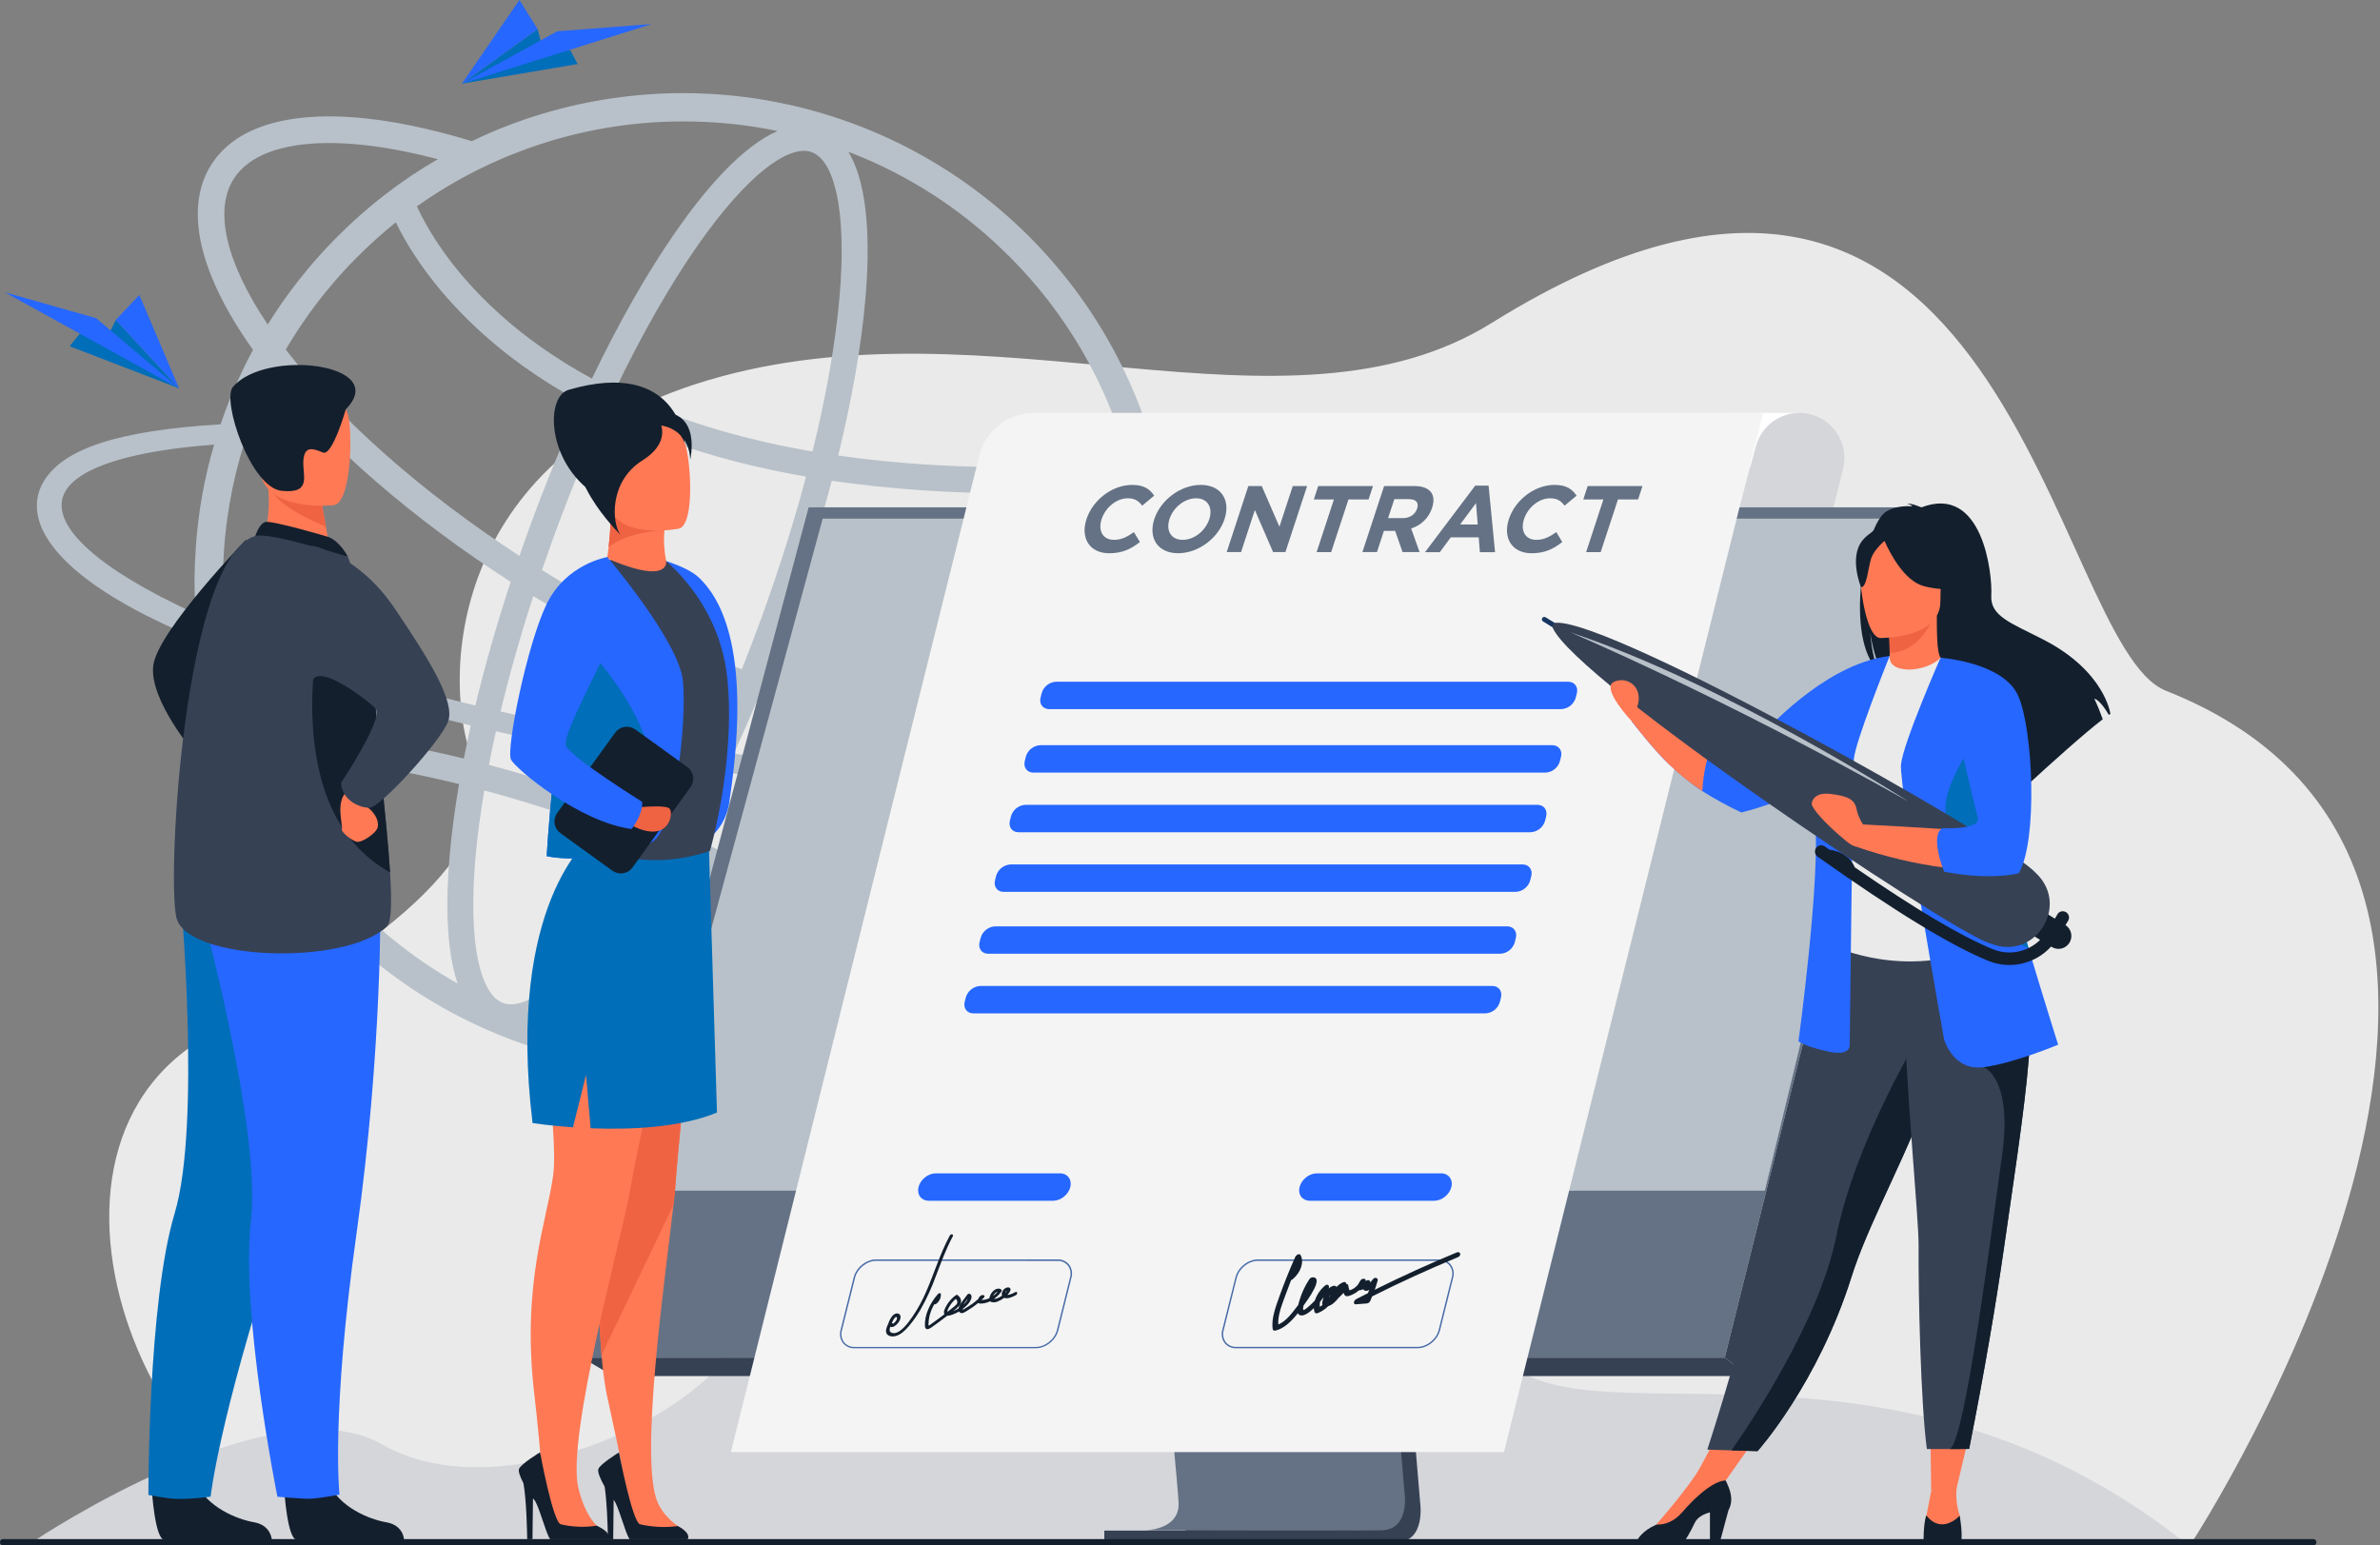 <svg width="308" height="200" viewBox="0 0 308 200" fill="none" xmlns="http://www.w3.org/2000/svg">
<rect x="0" y="0" width="308" height="200" fill="#808080" stroke="none"/>
<g clip-path="url(#clip0_2440_37078)">
<path d="M283.762 199.436C283.762 199.436 340.073 113.02 280.29 89.394C265.238 83.441 259.978 0.1 193.09 41.767C166.491 58.339 128.188 38.285 91.508 49.246C57.822 59.305 57.047 88.345 61.306 98.8C65.96 110.223 47.394 123.874 28.395 133.259C-1.424 147.973 20.503 199.683 48.671 199.929C76.838 200.175 283.762 199.436 283.762 199.436Z" fill="#EAEAEA"/>
<path d="M158.532 88.074L153.632 87.963C155.206 89.997 155.56 91.882 154.58 93.473C153.6 95.1 151.254 96.428 147.754 97.439C152.059 85.856 152.881 73.266 150.119 61.222C147.356 49.177 141.13 38.204 132.207 29.654C123.285 21.105 112.056 15.353 99.904 13.107C87.752 10.862 75.209 12.221 63.821 17.017C62.887 17.424 61.956 17.831 61.056 18.27C58.335 17.44 55.684 16.759 53.124 16.236C40.212 13.616 31.05 15.422 27.33 21.335C23.787 26.953 25.715 35.411 32.742 45.276C31.795 47.027 30.942 48.827 30.155 50.691C29.561 52.088 29.032 53.485 28.55 54.915C15.339 55.715 8.271 58.038 5.696 62.242C2.708 67.142 6.788 73.718 19.847 80.111C21.647 80.994 23.573 81.862 25.597 82.729C26.274 88.658 27.805 94.458 30.143 99.949C34.965 111.358 43.028 121.101 53.334 127.971C63.64 134.842 75.735 138.538 88.12 138.601C100.506 138.665 112.638 135.093 123.014 128.328C133.389 121.564 141.552 111.904 146.491 100.545C152.932 99.211 157.173 97.122 158.86 94.36C160.041 92.452 159.897 90.332 158.532 88.074ZM143.415 98.448C139.127 99.219 133.778 99.668 127.529 99.734C117.833 99.852 106.696 99.085 94.96 97.539C95.948 95.388 96.915 93.182 97.861 90.92C101.317 92.09 104.842 93.046 108.415 93.784C112.28 94.569 115.801 94.956 118.945 94.956C126.319 94.956 131.601 92.826 134.201 88.685C134.63 88.003 134.982 87.276 135.25 86.516H131.491C131.43 86.63 131.363 86.744 131.288 86.854C129.35 89.93 125.021 91.518 118.939 91.518C116.033 91.518 112.721 91.154 109.082 90.416C105.723 89.72 102.408 88.824 99.156 87.731C100.061 85.467 100.942 83.162 101.8 80.815C104.091 74.497 106.052 68.236 107.638 62.224C115.335 63.322 123.101 63.857 130.875 63.825C136.009 63.825 141.328 63.617 146.832 63.202C147.65 67.192 148.058 71.254 148.053 75.327C148.073 83.267 146.496 91.13 143.415 98.448ZM65.116 129.813C63.286 129.15 62.36 126.526 61.903 124.443C61.182 121.148 61.05 116.523 61.526 111.063C61.766 108.303 62.153 105.368 62.671 102.299C70.225 104.316 77.623 106.876 84.808 109.959C83.181 112.764 81.535 115.365 79.89 117.725C76.755 122.218 73.688 125.684 71.023 127.751C69.337 129.056 66.943 130.476 65.116 129.813ZM86.462 107.02C78.941 103.775 71.19 101.091 63.273 98.989C63.545 97.565 63.848 96.116 64.183 94.642C66.367 95.139 68.581 95.619 70.824 96.082C77.386 97.425 83.931 98.564 90.339 99.485C89.069 102.112 87.777 104.623 86.462 107.02ZM72.27 93.705C69.733 93.184 67.237 92.641 64.781 92.077C65.936 87.267 67.356 82.253 69.014 77.143C77.632 82.432 86.395 86.748 94.694 89.807C93.652 92.293 92.584 94.711 91.49 97.061C85.188 96.154 78.738 95.031 72.27 93.705ZM51.222 28.778C51.916 30.189 52.694 31.558 53.553 32.876C57.908 39.609 63.662 44.491 67.722 47.4C70.107 49.102 72.597 50.653 75.177 52.041C72.77 57.285 70.478 62.883 68.371 68.694C67.979 69.779 67.596 70.86 67.222 71.938C54.633 63.743 43.974 54.34 36.983 45.239C38.736 42.251 40.746 39.42 42.99 36.78C43.922 35.688 44.884 34.626 45.897 33.599L46.303 33.192C47.861 31.631 49.502 30.158 51.222 28.778ZM105.053 19.698C106.884 20.361 107.809 22.983 108.265 25.068C108.987 28.361 109.117 32.988 108.643 38.446C108.122 44.422 106.926 51.207 105.146 58.432C102.994 58.062 100.893 57.642 98.841 57.173C91.775 55.546 85.331 53.327 79.579 50.534C83.012 43.374 86.641 36.989 90.272 31.786C93.406 27.293 96.471 23.825 99.136 21.76C100.527 20.682 102.39 19.523 104.038 19.523C104.384 19.52 104.728 19.579 105.053 19.698ZM97.869 60.379C99.962 60.864 102.11 61.297 104.313 61.679C102.767 67.494 100.855 73.549 98.646 79.664C97.791 82.022 96.91 84.338 96.001 86.614C87.672 83.563 78.83 79.181 70.136 73.777C70.587 72.466 71.05 71.149 71.528 69.827C73.588 64.146 75.826 58.678 78.169 53.555C84.072 56.431 90.662 58.715 97.869 60.389V60.379ZM130.597 33.167C138.016 40.555 143.349 49.774 146.055 59.889C132.315 60.893 119.727 60.578 108.472 58.949C110.258 51.653 111.46 44.79 111.989 38.726C112.571 32.03 112.5 24.102 109.784 19.639C110.415 19.881 111.041 20.131 111.664 20.395C118.745 23.386 125.176 27.727 130.597 33.177V33.167ZM88.461 15.715C92.546 15.711 96.621 16.127 100.621 16.956C95.942 18.99 91.158 24.667 87.53 29.868C83.815 35.189 80.107 41.698 76.605 49C74.291 47.748 72.055 46.359 69.907 44.841C62.942 39.898 58.768 34.723 56.494 31.253C55.537 29.804 54.688 28.287 53.953 26.713C56.401 24.972 58.977 23.418 61.658 22.065C62.753 21.514 63.867 20.995 65.002 20.511L65.246 20.406L65.305 20.381C65.546 20.279 65.79 20.178 66.032 20.082L66.235 20.005C73.299 17.159 80.846 15.702 88.461 15.715ZM30.23 23.174C32.169 20.099 36.499 18.51 42.579 18.51C45.488 18.51 48.799 18.872 52.436 19.61C53.816 19.891 55.225 20.221 56.663 20.599C51.922 23.344 47.565 26.703 43.704 30.588C42.89 31.402 42.097 32.227 41.326 33.094C40.362 34.154 39.447 35.262 38.564 36.387C37.158 38.185 35.85 40.056 34.644 41.993C29.272 34.024 27.663 27.256 30.23 23.174ZM33.523 52.133C34.054 50.912 34.599 49.706 35.194 48.535C42.557 57.737 53.408 67.144 66.087 75.303C64.288 80.774 62.755 86.152 61.516 91.306C52.292 89.069 43.745 86.549 36.253 83.846C34.679 83.284 33.151 82.704 31.691 82.127C30.822 81.789 29.972 81.437 29.136 81.083C29.008 79.798 28.91 78.496 28.88 77.196C28.863 76.57 28.847 75.96 28.847 75.333C28.847 74.609 28.863 73.871 28.88 73.147C29.081 67.779 29.999 62.464 31.61 57.34C31.882 56.473 32.173 55.621 32.492 54.771C32.816 53.882 33.155 52.999 33.523 52.133ZM22.782 78.219C11.391 72.662 6.186 67.297 8.517 63.489C10.396 60.405 17.239 58.316 27.712 57.545C26.429 61.899 25.631 66.382 25.334 70.911C25.239 72.26 25.19 73.61 25.174 74.979V75.333C25.174 76.698 25.223 78.063 25.302 79.411C24.431 79.023 23.595 78.622 22.782 78.219ZM31.422 85.048C32.964 85.625 34.538 86.203 36.162 86.766C43.62 89.35 51.98 91.752 60.924 93.886C60.599 95.334 60.299 96.761 60.025 98.167C59.293 97.99 58.561 97.817 57.83 97.651C45.467 94.836 36.188 94.264 31.888 94.166C30.822 90.96 30.038 87.668 29.543 84.326L31.422 85.048ZM33.528 98.525C33.391 98.2 33.259 97.876 33.121 97.551C38.35 97.765 47.042 98.623 57.204 100.946C57.938 101.113 58.675 101.29 59.409 101.469C58.849 104.723 58.437 107.845 58.188 110.774C57.706 116.323 57.672 122.72 59.22 127.289C47.719 120.794 38.685 110.683 33.523 98.525H33.528ZM111.662 130.257C98.563 135.773 83.928 136.445 70.379 132.152C74.788 129.842 79.218 124.533 82.632 119.643C84.391 117.121 86.148 114.328 87.885 111.315C97.968 115.889 107.574 121.446 116.566 127.905C114.974 128.758 113.338 129.54 111.657 130.25L111.662 130.257ZM130.601 117.487C127.335 120.765 123.697 123.649 119.759 126.079C110.315 119.168 100.191 113.239 89.543 108.382C90.996 105.72 92.43 102.907 93.827 99.969C103.505 101.253 112.807 102.022 121.301 102.221C123.518 102.284 125.67 102.284 127.757 102.27C133.172 102.205 137.99 101.884 142.119 101.306C139.216 107.307 135.32 112.776 130.597 117.481L130.601 117.487Z" fill="#B8C1C9"/>
<path d="M74.749 8.287L59.778 10.827L69.57 3.767L70.136 5.931L73.807 6.497L74.749 8.287Z" fill="#016EB9"/>
<path d="M59.778 10.827L72.113 4.05L84.352 3.108L59.778 10.827Z" fill="#2667FF"/>
<path d="M69.57 3.767L59.778 10.827L67.217 0L69.57 3.767Z" fill="#2667FF"/>
<path d="M9.009 44.808L23.178 50.268L14.981 41.405L13.996 43.415L10.286 43.242L9.009 44.808Z" fill="#016EB9"/>
<path d="M23.178 50.267L12.432 41.177L0.62 37.829L23.178 50.267Z" fill="#2667FF"/>
<path d="M14.98 41.405L23.178 50.268L18.034 38.179L14.98 41.405Z" fill="#2667FF"/>
<path d="M282.224 199.221H4.723C4.723 199.221 35.351 178.819 49.439 186.929C63.527 195.039 87.738 185.011 94.921 174.489C102.103 163.967 112.377 189.663 121.74 183.268C131.102 176.873 134.945 149.899 147.391 155.761C159.837 161.624 154.522 194.384 162.899 176.537C171.275 158.69 188.168 148.64 192.093 170.372C196.019 192.104 239.387 165.893 282.224 199.221Z" fill="#D5D6DA"/>
<path d="M232.799 53.438H223.807V60.448H232.799V53.438Z" fill="white"/>
<path d="M238.511 60.682L236.922 67.056H224.718L227.232 57.751C227.566 56.513 228.298 55.42 229.316 54.64C230.334 53.861 231.58 53.438 232.862 53.438C233.747 53.44 234.62 53.643 235.416 54.032C236.211 54.421 236.907 54.986 237.451 55.684C237.995 56.382 238.374 57.195 238.557 58.061C238.741 58.926 238.725 59.823 238.511 60.682Z" fill="#D5D6DA"/>
<path d="M176.771 111.059L183.789 194.498C183.789 194.498 184.523 199.557 180.762 199.565C174.574 199.579 149.972 199.565 149.972 199.565C149.972 199.565 154.628 198.511 154.571 196.144C154.504 193.351 146.37 110.27 146.37 110.27L176.771 111.059Z" fill="#364154"/>
<path d="M178.716 198.057C172.691 198.135 149.194 198.057 147.975 198.057C148.433 198.057 151.968 197.97 152.469 195.309C152.509 195.087 152.529 194.862 152.528 194.636C152.528 194.116 152.239 190.814 151.775 185.784C151.368 181.273 150.801 175.372 150.176 168.84C147.752 143.531 144.324 108.763 144.324 108.763L174.725 109.552L179.711 168.84L180.685 180.42L181.562 190.831L181.743 192.999C181.743 192.999 182.601 198.009 178.716 198.057Z" fill="#657285"/>
<path d="M250.601 65.661L233.509 134.32L231.168 143.724L223.207 175.703H75.303L104.646 65.661H250.601Z" fill="#657285"/>
<path d="M250.601 65.661L252.97 66.452L226.355 178.093L223.206 175.705L250.601 65.661Z" fill="#364154"/>
<path d="M226.355 178.093H79.363L75.303 175.705H223.207L226.355 178.093Z" fill="#364154"/>
<path d="M174.737 198.09H142.91V199.603H174.737V198.09Z" fill="#364154"/>
<path d="M180.884 178.044L180.681 180.412V180.5C180.681 180.5 160.007 182.481 151.777 185.788C151.573 183.526 151.325 180.906 151.053 178.059L180.884 178.044Z" fill="#364154"/>
<path d="M249.486 67.118L228.393 154.102H82.828L106.466 67.118H249.486Z" fill="#B8C1C9"/>
<path d="M81.029 154.102H82.829L82.469 155.428L80.728 155.23L81.029 154.102Z" fill="#657285"/>
<path d="M250.837 65.661V67.118H249.486L249.838 65.661H250.837Z" fill="#657285"/>
<path d="M94.583 187.928H194.626L228.159 53.438H133.797C132.174 53.439 130.597 53.982 129.318 54.981C128.039 55.981 127.13 57.38 126.737 58.955L94.583 187.928Z" fill="#F4F4F4"/>
<path d="M129.887 115.424H196.162C196.59 115.402 197.001 115.246 197.336 114.979C197.671 114.711 197.914 114.344 198.029 113.931L198.168 113.372C198.371 112.558 197.869 111.877 197.047 111.877H130.771C130.343 111.9 129.933 112.056 129.598 112.324C129.263 112.592 129.021 112.959 128.906 113.372L128.766 113.931C128.562 114.753 129.067 115.424 129.887 115.424Z" fill="#2667FF"/>
<path d="M135.783 91.776H202.058C202.486 91.754 202.897 91.598 203.231 91.33C203.566 91.062 203.808 90.696 203.924 90.283L204.064 89.722C204.267 88.908 203.765 88.229 202.943 88.229H136.668C136.239 88.249 135.828 88.405 135.493 88.673C135.158 88.941 134.916 89.308 134.802 89.722L134.662 90.283C134.451 91.103 134.961 91.776 135.783 91.776Z" fill="#2667FF"/>
<path d="M133.734 99.99H200.01C200.438 99.969 200.85 99.814 201.185 99.546C201.52 99.278 201.761 98.91 201.875 98.497L202.015 97.937C202.219 97.124 201.716 96.444 200.895 96.444H134.619C134.19 96.465 133.779 96.62 133.444 96.888C133.109 97.156 132.868 97.523 132.754 97.937L132.614 98.497C132.416 99.318 132.913 99.99 133.734 99.99Z" fill="#2667FF"/>
<path d="M131.807 107.707H198.086C198.515 107.685 198.925 107.529 199.26 107.261C199.595 106.993 199.838 106.627 199.954 106.214L200.092 105.655C200.295 104.841 199.793 104.16 198.971 104.16H132.696C132.267 104.182 131.857 104.338 131.522 104.606C131.187 104.875 130.945 105.241 130.831 105.655L130.69 106.214C130.485 107.036 130.993 107.707 131.807 107.707Z" fill="#2667FF"/>
<path d="M125.967 131.151H192.24C192.668 131.129 193.079 130.973 193.414 130.706C193.749 130.438 193.992 130.071 194.107 129.658L194.246 129.099C194.449 128.285 193.947 127.604 193.125 127.604H126.849C126.421 127.627 126.011 127.783 125.676 128.052C125.342 128.32 125.1 128.686 124.984 129.099L124.844 129.658C124.64 130.48 125.145 131.151 125.967 131.151Z" fill="#2667FF"/>
<path d="M127.891 123.434H194.164C194.592 123.412 195.003 123.256 195.338 122.988C195.673 122.72 195.915 122.354 196.031 121.941L196.17 121.382C196.373 120.568 195.871 119.887 195.049 119.887H128.773C128.345 119.909 127.935 120.066 127.6 120.334C127.265 120.602 127.023 120.969 126.908 121.382L126.768 121.941C126.564 122.763 127.069 123.434 127.891 123.434Z" fill="#2667FF"/>
<path d="M120.201 155.401H136.296C137.272 155.401 138.269 154.604 138.513 153.628C138.755 152.653 138.157 151.856 137.181 151.856H121.085C120.109 151.856 119.112 152.653 118.868 153.628C118.626 154.604 119.224 155.401 120.201 155.401Z" fill="#2667FF"/>
<path d="M169.512 155.401H185.609C186.585 155.401 187.582 154.604 187.824 153.628C188.068 152.653 187.468 151.856 186.494 151.856H170.396C169.42 151.856 168.423 152.653 168.181 153.628C167.937 154.604 168.537 155.401 169.512 155.401Z" fill="#2667FF"/>
<path d="M134.044 174.493H110.573C110.289 174.503 110.007 174.447 109.749 174.33C109.49 174.212 109.263 174.036 109.084 173.816C108.906 173.574 108.786 173.295 108.733 173C108.681 172.705 108.697 172.401 108.781 172.113L110.473 165.326C110.795 164.038 112.101 162.99 113.392 162.99H136.867C137.151 162.98 137.433 163.036 137.692 163.154C137.95 163.271 138.178 163.447 138.356 163.668C138.534 163.909 138.654 164.188 138.706 164.484C138.759 164.779 138.742 165.083 138.657 165.37L136.965 172.158C136.644 173.445 135.336 174.493 134.044 174.493ZM113.392 163.18C112.186 163.18 110.951 164.162 110.657 165.37L108.964 172.158C108.885 172.419 108.868 172.695 108.914 172.964C108.96 173.233 109.068 173.488 109.229 173.708C109.39 173.906 109.595 174.064 109.827 174.17C110.06 174.276 110.314 174.327 110.569 174.318H134.044C135.252 174.318 136.485 173.336 136.78 172.127L138.472 165.34C138.55 165.08 138.566 164.805 138.52 164.538C138.473 164.27 138.366 164.017 138.206 163.798C138.045 163.599 137.84 163.441 137.607 163.335C137.375 163.229 137.121 163.179 136.865 163.188L113.392 163.18Z" fill="#476BA7"/>
<path d="M183.443 174.493H159.968C159.685 174.503 159.403 174.447 159.145 174.329C158.887 174.212 158.66 174.036 158.481 173.816C158.303 173.575 158.182 173.295 158.13 173C158.077 172.705 158.094 172.401 158.178 172.113L159.877 165.325C160.198 164.038 161.504 162.99 162.796 162.99H186.264C186.548 162.98 186.83 163.036 187.088 163.154C187.346 163.272 187.573 163.447 187.751 163.668C187.93 163.909 188.051 164.188 188.103 164.483C188.156 164.779 188.139 165.082 188.054 165.37L186.362 172.158C186.041 173.445 184.731 174.493 183.443 174.493ZM162.789 163.18C161.581 163.18 160.349 164.162 160.054 165.37L158.361 172.158C158.284 172.418 158.268 172.693 158.314 172.96C158.361 173.228 158.469 173.481 158.63 173.7C158.79 173.898 158.995 174.057 159.227 174.162C159.459 174.268 159.713 174.319 159.968 174.31H183.443C184.649 174.31 185.884 173.327 186.179 172.119L187.871 165.332C187.949 165.071 187.965 164.797 187.918 164.529C187.872 164.262 187.764 164.008 187.603 163.79C187.443 163.591 187.238 163.432 187.006 163.326C186.773 163.22 186.52 163.17 186.264 163.18H162.789Z" fill="#476BA7"/>
<path d="M140.608 67.178C141.405 64.748 143.891 62.756 146.517 62.756C148.13 62.756 148.833 63.367 149.364 64.148L147.814 65.443C147.351 64.845 146.905 64.489 145.929 64.489C144.487 64.489 143.055 65.687 142.566 67.178C142.078 68.669 142.699 69.867 144.165 69.867C145.142 69.867 145.87 69.475 146.74 68.865L147.517 70.148C146.329 71.088 145.184 71.602 143.535 71.602C141.025 71.598 139.794 69.658 140.608 67.178Z" fill="#657285"/>
<path d="M149.381 67.178C150.178 64.748 152.749 62.756 155.39 62.756C158.03 62.756 159.277 64.723 158.471 67.178C157.666 69.633 155.103 71.598 152.463 71.598C149.822 71.598 148.576 69.633 149.381 67.178ZM156.5 67.178C156.98 65.712 156.307 64.489 154.792 64.489C153.276 64.489 151.832 65.687 151.344 67.178C150.856 68.669 151.537 69.867 153.052 69.867C154.568 69.867 156.012 68.669 156.504 67.178H156.5Z" fill="#657285"/>
<path d="M161.549 62.903H163.284L165.572 68.169L167.299 62.903H169.156L166.351 71.446H164.75L162.393 66.009L160.609 71.446H158.752L161.549 62.903Z" fill="#657285"/>
<path d="M172.624 64.638H170.022L170.592 62.903H177.679L177.109 64.638H174.506L172.268 71.454H170.387L172.624 64.638Z" fill="#657285"/>
<path d="M179.12 62.903H183.03C184.118 62.903 184.861 63.208 185.237 63.769C185.558 64.245 185.595 64.919 185.322 65.749C185.117 66.374 184.764 66.94 184.293 67.401C183.823 67.861 183.249 68.201 182.619 68.393L183.707 71.444H181.506L180.548 68.708H179.094L178.197 71.444H176.313L179.12 62.903ZM181.545 67.056C182.46 67.056 183.148 66.568 183.392 65.822C183.656 65.008 183.231 64.601 182.314 64.601H180.445L179.631 67.056H181.545Z" fill="#657285"/>
<path d="M190.908 62.852H192.641L193.481 71.464H191.514L191.361 69.546H187.743L186.331 71.464H184.413L190.908 62.852ZM191.235 67.884L191.01 65.112L188.963 67.874L191.235 67.884Z" fill="#657285"/>
<path d="M195.269 67.178C196.066 64.748 198.552 62.756 201.178 62.756C202.791 62.756 203.495 63.367 204.026 64.148L202.476 65.443C202.012 64.845 201.566 64.489 200.59 64.489C199.148 64.489 197.716 65.687 197.228 67.178C196.74 68.669 197.36 69.867 198.826 69.867C199.803 69.867 200.531 69.475 201.404 68.865L202.179 70.148C200.991 71.088 199.846 71.602 198.196 71.602C195.694 71.598 194.455 69.658 195.269 67.178Z" fill="#657285"/>
<path d="M207.497 64.638H204.896L205.465 62.903H212.558L211.988 64.638H209.385L207.147 71.454H205.266L207.497 64.638Z" fill="#657285"/>
<path d="M188.526 162.089C184.961 163.562 181.422 165.172 177.909 166.918C178.049 166.526 178.173 166.133 178.285 165.738C178.372 165.421 177.945 165.212 177.675 165.559C177.557 165.714 177.433 165.86 177.302 166.001C177.39 165.718 177.056 165.559 176.77 165.767L176.715 165.81C176.855 165.429 176.261 165.372 176.041 165.74L175.712 166.292C175.431 166.624 175.062 166.87 174.648 167.002C174.564 166.814 174.511 166.614 174.491 166.41C174.49 166.375 174.482 166.341 174.468 166.31C174.453 166.279 174.433 166.251 174.407 166.228C174.382 166.204 174.352 166.186 174.32 166.175C174.288 166.163 174.253 166.158 174.219 166.159C174.219 165.956 174.038 165.85 173.779 165.966C173.469 166.105 173.192 166.308 172.966 166.562C172.791 166.233 172.228 166.469 171.924 166.784L171.949 166.731C172.093 166.426 171.827 166.078 171.471 166.385C170.865 166.894 170.41 167.56 170.157 168.309C169.947 168.544 169.723 168.765 169.486 168.97C169.37 169.07 168.825 169.581 168.7 169.532C168.576 169.483 168.644 169.176 168.7 168.956L168.757 168.875C169.209 168.246 171.392 165.281 169.854 165.307C169.769 165.316 169.687 165.345 169.614 165.391C169.542 165.437 169.481 165.498 169.437 165.572C168.889 166.401 168.465 167.305 168.178 168.257C168.127 168.429 168.058 168.663 168.001 168.891L167.867 169.07C167.256 169.87 166.412 171.025 165.426 171.419C165.334 170.167 165.967 168.682 166.443 167.368C166.646 166.8 166.864 166.235 167.087 165.667C167.163 165.648 167.233 165.61 167.291 165.557C168.359 164.658 168.794 163.32 168.308 162.429C168.168 162.169 167.742 162.405 167.618 162.679C166.883 164.328 166.217 165.985 165.619 167.648C165.09 169.121 164.49 170.679 164.71 172.038C164.734 172.182 164.901 172.241 165.057 172.201C166.184 171.954 167.167 170.952 167.958 169.951C167.986 170.017 168.028 170.075 168.082 170.122C168.135 170.169 168.199 170.204 168.267 170.223C168.792 170.378 169.51 169.794 170.025 169.306C170.036 169.475 170.067 169.641 170.118 169.802C170.173 169.975 170.352 170.006 170.562 169.931C171.059 169.725 171.51 169.423 171.89 169.042C172.398 168.885 172.846 168.466 173.218 167.976C173.45 167.772 173.669 167.554 173.873 167.323C173.911 167.445 173.973 167.558 174.054 167.656C174.257 167.876 174.731 167.677 175.039 167.536C175.335 167.401 175.609 167.221 175.852 167.004C176.046 166.988 176.236 166.936 176.412 166.851C176.445 166.906 176.49 166.953 176.544 166.989C176.747 167.12 176.963 167.067 177.189 166.928C177.138 167.073 177.085 167.215 177.032 167.357C176.519 167.615 176.008 167.876 175.498 168.141C175.163 168.313 175.091 168.83 175.46 168.802L176.867 168.694C176.971 168.685 177.07 168.646 177.153 168.584C177.236 168.521 177.3 168.437 177.337 168.34C177.42 168.151 177.5 167.964 177.575 167.777C181.236 165.939 184.936 164.249 188.673 162.706C189.167 162.504 189.002 161.894 188.526 162.089ZM172.189 167.484C172.158 167.584 172.119 167.682 172.073 167.777C172.042 167.844 172.006 167.909 171.969 167.98C172.025 167.807 172.099 167.641 172.189 167.484ZM171.158 168.362C171.098 168.535 171.094 168.722 171.145 168.897C171.034 168.982 170.916 169.06 170.793 169.129C170.772 168.91 170.786 168.689 170.834 168.474C170.997 168.283 171.149 168.084 171.292 167.882C171.236 168.039 171.191 168.199 171.158 168.362Z" fill="#131F2D"/>
<path d="M122.915 159.905C121.654 162.25 120.944 164.658 119.919 167.024C119.42 168.219 118.799 169.36 118.066 170.429C117.533 171.19 116.374 172.843 115.391 172.485C115.145 172.396 115.076 172.186 115.157 171.9C115.174 171.837 115.196 171.771 115.218 171.706C115.302 171.739 115.392 171.751 115.481 171.741C115.57 171.731 115.655 171.699 115.729 171.647C116.047 171.455 116.3 171.172 116.455 170.834C116.602 170.514 116.577 170.181 116.321 170.04C116.065 169.9 115.757 170.026 115.519 170.264C115.291 170.531 115.117 170.84 115.007 171.173C114.848 171.546 114.637 171.952 114.661 172.312C114.696 172.856 115.271 173.047 115.853 172.923C116.547 172.77 117.163 172.162 117.629 171.611C118.17 170.968 118.657 170.282 119.085 169.558C119.888 168.146 120.568 166.667 121.119 165.138C121.778 163.424 122.395 161.695 123.302 160.006C123.448 159.746 123.06 159.628 122.915 159.905ZM116.081 170.557C116.126 170.724 115.965 170.94 115.833 171.094C115.789 171.148 115.739 171.198 115.684 171.241C115.651 171.266 115.615 171.287 115.576 171.304H115.544C115.531 171.28 115.512 171.261 115.488 171.248C115.465 171.235 115.438 171.229 115.412 171.23C115.467 171.104 115.524 170.982 115.58 170.866C115.662 170.699 115.991 170.209 116.081 170.557Z" fill="#131F2D"/>
<path d="M131.369 167.234C131.121 167.386 130.851 167.498 130.568 167.567C130.501 167.576 130.432 167.576 130.365 167.567C130.56 167.405 130.702 167.188 130.771 166.945C130.818 166.605 130.444 166.538 130.127 166.703C129.994 166.778 129.88 166.883 129.796 167.011C129.711 167.138 129.658 167.283 129.641 167.435C129.634 167.518 129.647 167.601 129.679 167.677C129.407 167.88 128.935 168.145 128.646 168.084C129.016 167.829 129.339 167.511 129.598 167.144C129.618 167.114 129.629 167.08 129.631 167.044C129.633 167.008 129.626 166.973 129.61 166.941C129.449 166.737 129.126 166.715 128.809 166.878C128.491 167.067 128.249 167.359 128.121 167.706C128.078 167.802 128.049 167.904 128.034 168.009C127.716 168.16 127.368 168.238 127.017 168.238C127.124 168.141 127.22 168.035 127.332 167.937C127.486 167.783 127.395 167.626 127.251 167.608C126.929 167.563 126.689 167.84 126.598 168.118C126.101 168.561 125.56 168.952 124.985 169.286C124.842 169.369 124.649 169.534 124.553 169.43C124.788 169.256 125.007 169.062 125.208 168.851C125.595 168.444 125.979 167.712 125.52 167.459C125.464 167.433 125.402 167.427 125.343 167.442C125.284 167.456 125.231 167.49 125.194 167.539L124.584 168.352C124.4 168.573 124.244 168.815 124.118 169.072C124.085 169.153 124.063 169.238 124.053 169.325C123.849 169.452 123.634 169.563 123.412 169.656L123.357 169.679L123.713 169.392C124.047 169.121 124.35 168.804 124.368 168.426C124.387 168.047 124.165 167.815 123.945 167.612C123.888 167.555 123.752 167.581 123.669 167.645C123.032 168.116 122.536 168.753 122.235 169.485C122.187 169.579 122.16 169.683 122.157 169.788C122.153 169.894 122.173 169.998 122.214 170.096C121.641 170.534 121.06 170.961 120.471 171.377C120.41 171.422 120.268 171.56 120.196 171.54C120.125 171.519 120.164 171.387 120.164 171.336C120.163 171.172 120.173 171.007 120.192 170.844C120.238 170.467 120.328 170.097 120.461 169.742C120.581 169.411 120.73 169.091 120.908 168.788C120.949 168.805 120.994 168.809 121.037 168.801C121.08 168.793 121.12 168.773 121.152 168.743C121.351 168.597 121.51 168.405 121.617 168.182C121.723 167.96 121.773 167.716 121.763 167.47C121.746 167.315 121.498 167.339 121.382 167.47C120.288 168.712 119.637 170.252 119.696 171.591C119.708 171.886 119.843 172.134 120.237 171.969C120.42 171.878 120.592 171.768 120.752 171.641L121.392 171.178C121.799 170.885 122.197 170.588 122.586 170.287C122.829 170.276 123.068 170.221 123.292 170.126C123.575 170.022 123.847 169.892 124.106 169.738C124.147 169.812 124.21 169.871 124.287 169.908C124.363 169.944 124.45 169.956 124.533 169.941C124.736 169.919 125.046 169.701 125.247 169.579C125.485 169.437 125.721 169.284 125.949 169.121C126.177 168.959 126.386 168.794 126.594 168.619C126.642 168.686 126.726 168.706 126.87 168.708C127.076 168.713 127.281 168.691 127.48 168.643C127.705 168.591 127.923 168.515 128.131 168.415C128.162 168.446 128.198 168.471 128.237 168.489C128.527 168.586 128.843 168.566 129.118 168.434C129.415 168.32 129.694 168.163 129.946 167.968C130.021 167.995 130.1 168.01 130.18 168.013C130.586 168.057 131.044 167.838 131.463 167.618C131.754 167.461 131.658 167.081 131.369 167.234ZM122.782 169.233C123.009 168.799 123.32 168.413 123.695 168.098C123.858 168.279 124.004 168.525 123.782 168.812C123.642 168.97 123.484 169.11 123.311 169.231L122.765 169.66L122.621 169.77C122.56 169.64 122.713 169.357 122.782 169.233ZM125.247 168.076C125.144 168.334 124.982 168.565 124.775 168.751L124.688 168.826C124.85 168.568 125.052 168.316 125.247 168.066V168.076ZM129.083 167.199C128.921 167.398 128.733 167.574 128.524 167.724C128.638 167.47 128.904 167.183 129.083 167.199ZM130.137 167.187C130.163 167.142 130.287 167.002 130.267 167.097C130.223 167.182 130.163 167.256 130.09 167.317C130.095 167.27 130.111 167.225 130.137 167.185V167.187Z" fill="#131F2D"/>
<path d="M88.605 57.277C88.605 57.277 87.834 46.293 73.576 50.455C70.341 51.398 70.76 61.166 78.598 64.886L88.605 57.277Z" fill="#131F2D"/>
<path d="M82.903 71.773C82.903 71.773 88.485 72.79 90.556 74.853C92.626 76.915 97.508 83.03 94.436 103.389C94.436 103.389 94.19 109.525 87.289 110.115C80.387 110.705 82.903 71.773 82.903 71.773Z" fill="#2667FF"/>
<path d="M70.078 122.405C71.038 129.085 77.475 146.452 77.294 152.452C77.146 157.181 77.225 168.114 77.85 175.368C77.97 177.011 78.18 178.647 78.48 180.268C79.035 182.945 79.745 186.028 80.128 187.971C80.978 192.334 80.535 194.886 81.228 197.22C81.993 199.78 90.774 199.313 88.128 197.759C87.184 197.205 85.809 196.026 85.132 194.504C82.664 188.978 86.122 165.151 87.151 155.965C87.286 154.818 87.379 153.904 87.418 153.28C87.762 147.605 91.657 109.806 91.657 109.806C82.19 104.55 69.126 115.723 70.078 122.405Z" fill="#FF7955"/>
<path d="M70.077 122.405C71.037 129.085 77.475 146.452 77.294 152.452C77.145 157.181 77.225 168.114 77.849 175.368L87.151 155.965C87.285 154.818 87.379 153.904 87.418 153.28C87.761 147.605 91.754 109.792 91.754 109.792C82.288 104.532 69.125 115.723 70.077 122.405Z" fill="#EF6343"/>
<path d="M90.598 111.033C90.598 111.033 82.474 148.378 81.551 153.977C80.627 159.577 73.225 185.989 74.853 192.606C75.803 196.507 77.462 197.663 77.462 197.663C77.853 198.377 71.427 199.798 70.907 197.052C70.248 193.576 70.109 188.697 69.145 180.422C67.483 166.184 70.772 158.072 71.586 152.12C72.4 146.169 68.903 127.244 70.835 120.778C74.2 109.468 81.732 104.829 90.598 111.033Z" fill="#FF7955"/>
<path d="M68.918 145.349C68.918 145.349 71.033 145.676 74.147 145.896L75.842 139.104L76.434 146.02C81.438 146.224 87.969 145.973 92.785 143.986L91.748 109.794C91.748 109.794 84.773 111.624 76.383 108.411C76.383 108.415 65.472 116.927 68.918 145.349Z" fill="#016EB9"/>
<path d="M78.718 199.205H71.192C70.582 198.328 69.748 194.789 69.111 194.079C69.069 194.032 69.022 193.975 68.973 193.912L68.91 199.201H68.225C68.214 198.373 68.143 194.24 67.745 191.972C67.338 191.187 67.041 190.426 67.169 190.107C67.433 189.437 69.89 187.957 69.89 187.957C69.89 187.957 71.556 197.016 72.573 197.272C74.095 197.636 75.672 197.696 77.217 197.451C77.217 197.451 78.303 197.925 78.641 198.469C78.723 198.571 78.773 198.695 78.787 198.825C78.801 198.956 78.777 199.088 78.718 199.205Z" fill="#131F2D"/>
<path d="M89 199.205H81.474C80.88 198.338 80.05 194.872 79.416 194.109L79.355 199.205H78.669C78.669 199.058 78.669 198.798 78.655 198.481C78.625 197.077 78.533 194.284 78.248 192.401C77.725 191.479 77.292 190.491 77.435 190.112C77.701 189.443 80.103 187.973 80.103 187.973C80.103 187.973 81.822 197.022 82.839 197.278C84.44 197.642 86.093 197.719 87.721 197.506C87.721 197.506 89.452 198.35 89 199.205Z" fill="#131F2D"/>
<path d="M91.874 110.136C91.874 110.136 95.194 98.829 94.14 87.938C93.087 77.048 84.798 71.485 84.798 71.485C84.798 71.485 76.255 72.203 75.146 74.595C74.038 76.987 77.74 104.201 75.793 108.95C75.793 108.95 82.2 113.372 91.874 110.136Z" fill="#364154"/>
<path d="M86.219 72.628C85.945 71.319 85.866 69.977 85.985 68.645C86.022 68.208 86.067 67.949 86.067 67.949L85.985 67.923L79.125 65.824C79.025 68.004 78.899 69.623 78.764 70.821C78.699 71.391 78.636 71.865 78.571 72.26C79.656 72.745 80.771 73.162 81.909 73.506C84.372 74.22 85.438 73.938 85.896 73.506C86.013 73.394 86.102 73.256 86.158 73.104C86.214 72.952 86.235 72.789 86.219 72.628Z" fill="#FF7955"/>
<path d="M85.983 67.915V68.639C85.983 68.639 81.402 68.69 78.752 70.823C78.888 69.623 79.014 68.006 79.114 65.824L85.983 67.915Z" fill="#EF6343"/>
<path d="M87.871 68.413C87.871 68.413 79.549 70.083 78.589 64.886C77.629 59.689 75.906 56.402 81.179 55.123C86.451 53.843 87.854 55.629 88.597 57.285C89.339 58.941 90.019 67.844 87.871 68.413Z" fill="#FF7955"/>
<path d="M85.391 53.331C84.862 53.334 84.333 53.374 83.808 53.449C81.978 52.867 78.49 52.405 75.707 55.9C71.749 60.869 80.292 69.206 80.292 69.206C79.153 67.691 78.823 62.301 83.115 59.604C85.775 57.934 85.883 56.166 85.58 55.064L85.698 55.098C85.698 55.098 89.128 55.519 89.323 59.477C89.323 59.477 90.824 53.205 85.391 53.331Z" fill="#131F2D"/>
<path d="M70.752 110.807C73.61 111.393 78.168 111.096 81.547 110.128C82.55 109.863 83.513 109.467 84.413 108.95C87.433 107.091 88.9 93.341 88.377 88.133C87.854 82.926 78.587 72.101 78.587 72.101C76.441 73.694 76.014 77.558 74.722 82.422C71.627 94.12 70.752 110.807 70.752 110.807Z" fill="#2667FF"/>
<path d="M70.752 110.807C73.61 111.393 78.168 111.096 81.547 110.128C82.915 108.162 83.856 105.932 84.309 103.58C85.847 95.993 79.783 87.759 74.725 82.426C71.627 94.12 70.752 110.807 70.752 110.807Z" fill="#016EB9"/>
<path d="M72.52 107.821L79.251 112.686C79.653 112.975 80.153 113.093 80.641 113.014C81.129 112.935 81.567 112.666 81.857 112.265L89.364 101.867C89.652 101.465 89.769 100.965 89.69 100.477C89.611 99.989 89.341 99.552 88.941 99.261L82.213 94.404C81.81 94.116 81.311 93.999 80.822 94.078C80.334 94.157 79.896 94.425 79.605 94.825L72.099 105.225C71.815 105.627 71.699 106.124 71.778 106.609C71.857 107.095 72.124 107.53 72.52 107.821Z" fill="#131F2D"/>
<path d="M82.977 104.461C82.977 104.461 86.268 104.129 86.675 104.683C87.082 105.236 86.711 107.382 84.862 107.603C83.013 107.825 80.908 106.31 80.908 106.31L82.977 104.461Z" fill="#EF6343"/>
<path d="M78.585 72.101C78.585 72.101 73.256 72.949 70.72 78.218C68.183 83.486 65.451 97.047 66.135 98.316C66.818 99.585 75.013 106.413 81.744 107.29C81.744 107.29 83.209 105.437 83.111 103.779C83.111 103.779 74.037 98.121 73.256 96.558C72.475 94.996 80.184 82.023 80.086 79.78C79.989 77.536 78.585 72.101 78.585 72.101Z" fill="#2667FF"/>
<path d="M31.875 69.809C31.875 69.809 20.383 81.671 19.832 86.146C19.28 90.621 25.299 97.618 25.299 97.618L31.875 69.809Z" fill="#131F2D"/>
<path d="M36.79 192.885C36.79 192.885 37.181 199.19 38.401 199.282C38.564 199.294 44.591 199.294 44.591 199.294L52.283 199.249C52.283 199.249 52.233 197.394 49.985 197.012C47.737 196.629 43.972 195.039 42.609 192.067C41.175 188.933 36.79 192.885 36.79 192.885Z" fill="#131F2D"/>
<path d="M19.655 192.885C19.655 192.885 20.046 199.19 21.266 199.282C21.429 199.294 27.456 199.294 27.456 199.294L35.171 199.266C35.171 199.266 35.098 197.394 32.848 197.004C30.599 196.613 26.835 195.031 25.475 192.059C24.041 188.933 19.655 192.885 19.655 192.885Z" fill="#131F2D"/>
<path d="M45.31 125.248C45.31 125.248 43.298 138.112 35.799 160.962C28.299 183.813 27.256 193.698 27.256 193.698C25.872 193.885 24.478 193.983 23.082 193.993C21.725 193.993 19.205 193.473 19.205 193.473C19.205 193.473 19.142 168.507 22.602 157.028C26.062 145.55 23.349 115.615 23.349 115.615L45.31 125.248Z" fill="#016EB9"/>
<path d="M49.224 116.309C49.224 116.309 49.509 135.702 46.155 159.512C42.8 183.323 43.935 193.438 43.935 193.438C43.935 193.438 41.173 193.935 40.203 193.967C39.166 194.002 35.901 193.707 35.901 193.707C35.901 193.707 31.099 169.886 32.476 157.968C33.853 146.051 25.898 117.074 25.898 117.074L49.224 116.309Z" fill="#2667FF"/>
<path d="M33.672 70.929L37.463 73.736L42.941 72.583C42.864 72.083 42.504 70.012 42.174 68.139C42.154 68.027 42.133 67.917 42.115 67.809C41.833 66.212 41.588 64.841 41.588 64.841L36.473 62.293L34.565 61.341C34.565 61.375 34.713 63.112 34.734 63.365C35.092 67.87 33.672 70.929 33.672 70.929Z" fill="#FF7955"/>
<path d="M42.556 69.512C42.436 69.461 35.106 67.299 34.308 67.561C33.511 67.823 33.041 69.365 33.041 69.365L45.032 72.077C45.032 72.077 44.088 70.157 42.556 69.512Z" fill="#131F2D"/>
<path d="M22.814 118.703C24.056 124.372 44.739 125.045 50.07 119.899C50.68 119.313 50.706 116.584 50.477 112.904C50.029 105.716 48.591 94.9 48.536 89.376C48.48 86.73 48.185 84.095 47.653 81.502C47.021 78.298 46.144 75.147 45.029 72.076C45.029 72.076 34.93 68.81 33.041 69.361C23.934 72.04 21.571 113.034 22.814 118.703Z" fill="#364154"/>
<path d="M50.479 112.904C50.032 105.716 48.593 94.9 48.538 89.376C48.483 86.73 48.187 84.095 47.656 81.502L41.58 80.428C41.58 80.428 35.639 104.696 50.479 112.904Z" fill="#131F2D"/>
<path d="M47.19 102.884C47.076 103.172 47.059 103.489 47.141 103.788C47.223 104.086 47.4 104.349 47.646 104.538C48.514 105.203 49.08 106.281 48.88 107.068C48.681 107.856 46.773 109.139 46.112 108.932C45.451 108.724 44.105 107.689 44.249 107.272C44.393 106.855 43.344 103.629 44.955 102.39C46.566 101.151 47.19 102.884 47.19 102.884Z" fill="#FF7955"/>
<path d="M40.392 70.62C40.392 70.62 46.319 71.731 51.04 78.689C55.761 85.648 58.869 90.822 58.001 93.334C57.132 95.846 49.201 104.542 47.83 104.542C46.459 104.542 44.261 103.543 44.139 101.306C44.139 101.306 49.722 92.94 48.613 91.687C48.144 91.15 41.366 85.648 40.398 88.133C38.803 92.246 40.392 70.62 40.392 70.62Z" fill="#364154"/>
<path d="M35.118 63.446C36.241 65.596 40.427 67.453 42.174 68.139C42.154 68.027 42.134 67.917 42.115 67.809C41.833 66.212 41.589 64.841 41.589 64.841L36.473 62.293C35.342 62.275 34.654 62.561 35.118 63.446Z" fill="#EF6343"/>
<path d="M43.219 65.372C43.219 65.372 34.184 66.412 33.625 60.775C33.066 55.139 31.52 51.476 37.266 50.575C43.012 49.674 44.346 51.712 44.995 53.548C45.644 55.385 45.563 64.957 43.219 65.372Z" fill="#FF7955"/>
<path d="M44.749 52.971C44.749 52.971 43.025 59.073 41.79 58.564C40.555 58.056 39.431 57.629 39.264 59.537C39.097 61.445 40.466 63.944 36.444 63.523C32.423 63.102 28.672 51.811 30.139 50.084C34.331 45.105 50.583 47.029 44.749 52.971Z" fill="#131F2D"/>
<path d="M255.241 184.026L253.111 192.997L249.92 192.978L249.804 184.026H255.241Z" fill="#FF7955"/>
<path d="M228.407 184.409L222.348 192.997L219.986 189.964L223.633 183.229L228.407 184.409Z" fill="#FF7955"/>
<path d="M244.161 66.159C245.261 65.533 246.581 65.466 247.505 65.521C247.302 65.351 247.059 65.235 246.799 65.185C247.373 65.1 248.65 65.667 248.65 65.667C256.611 62.6 257.862 74.324 257.695 77.058C257.529 79.792 260.372 80.67 264.514 82.816C272.418 86.911 273.111 92.395 273.111 92.395C273.05 92.429 272.985 92.472 272.908 92.519C272.516 91.854 271.708 90.607 271.027 90.418C271.438 91.288 271.803 92.178 272.123 93.086C269.79 94.86 265.429 98.782 262.388 101.576C262.402 101.031 262.388 100.258 262.185 99.85L261.816 102.109C260.189 103.604 259.068 104.658 259.068 104.658C259.272 102.455 249.114 90.841 243.813 87.368C242.523 85.469 242.064 82.115 242.029 81.852C242.253 84.511 242.709 86.004 243.115 86.844C238.63 82.7 241.238 67.819 244.161 66.159Z" fill="#131F2D"/>
<path d="M244.129 87.527C244.103 87.539 246.688 88.882 248.63 88.341C250.461 87.843 251.655 85.471 251.631 85.467C250.856 85.312 250.632 84.246 250.648 79.676L250.298 79.743L244.412 80.91C244.412 80.91 244.546 82.761 244.55 84.507C244.554 85.981 244.465 87.371 244.129 87.527Z" fill="#FF7955"/>
<path d="M244.411 80.918C244.411 80.918 244.545 82.769 244.549 84.515C247.843 84.423 249.584 81.417 250.298 79.751L244.411 80.918Z" fill="#EF6343"/>
<path d="M250.906 79.111C250.906 79.111 252.633 76.383 253.046 74.052C253.343 72.386 252.495 66.213 246.291 67.103C245.042 67.277 243.848 67.728 242.797 68.424C241.45 69.333 239.508 71.298 241.68 76.684L242.245 78.502L250.906 79.111Z" fill="#131F2D"/>
<path d="M220.946 187.611L224.069 187.706L227.445 187.808C227.445 187.808 235.248 179.123 239.623 165.197C239.727 164.874 239.826 164.547 239.946 164.215C242.342 157.232 247.308 148.465 249.913 140.531C250.32 139.267 250.704 138.078 251.04 136.951C251.147 136.591 251.251 136.237 251.351 135.887C253.28 129.189 253.839 124.789 254.354 120.088L235.459 120.241C235.459 120.241 232.418 152.334 220.946 187.611Z" fill="#364154"/>
<path d="M238.114 109.383C238.163 118.374 236.796 122.232 236.796 122.232C236.796 122.232 244.885 126.341 254.492 123.317C254.604 123.28 262.453 121.486 262.453 121.486C262.291 121.122 260.861 115.062 260.704 114.729C258.67 110.37 257.132 108.458 256.892 107.117C256.481 104.63 256.402 102.099 256.658 99.591C257.039 95.58 257.82 91.617 258.989 87.761C256.37 87.165 253.849 86.146 251.122 85.117C250.495 85.898 248.646 86.687 246.982 86.651C245.066 86.608 244.468 85.799 244.542 84.887C242.507 86.022 240.88 87.102 240.88 87.102C239.145 90.115 235.626 93.042 235.372 97.663C235.313 98.804 238.112 109.131 238.114 109.383Z" fill="#EAEAEA"/>
<path d="M254.364 110.386C255.19 111.555 256.772 118.66 260.712 119.553C258.678 114.489 257.14 112.269 256.9 110.711C256.488 107.814 256.41 104.88 256.667 101.965C255.348 99.652 254.364 98.068 254.364 98.068C254.26 97.693 252.267 91.534 251.628 97.04C250.989 102.547 253.443 109.078 254.364 110.386Z" fill="#5F9AA8"/>
<path d="M243.311 82.57C243.311 82.57 251.105 82.698 251.109 77.843C251.113 72.988 252.126 69.735 247.149 69.449C242.171 69.162 241.203 71.013 240.809 72.632C240.414 74.251 241.283 82.412 243.311 82.57Z" fill="#FF7955"/>
<path d="M241.035 69.933C242.237 68.476 243.147 68.791 243.657 69.231C245.341 66.713 250.664 70.353 250.664 70.353C251.011 72.476 252.084 74.412 253.699 75.831C253.699 75.831 252.275 76.71 249.003 75.868C246.426 75.205 244.554 71.535 243.875 70.004C243.411 70.41 242.433 71.367 242.14 72.3C241.751 73.537 241.576 76.081 240.836 75.994C240.842 75.994 239.233 72.123 241.035 69.933Z" fill="#131F2D"/>
<path d="M253.217 192.494C253.086 193.735 253.224 194.99 253.624 196.172C253.624 196.172 254.146 198.552 251.793 198.594C249.439 198.637 248.874 198.417 249.149 196.967C249.423 195.517 249.918 192.986 249.918 192.986L253.217 192.494Z" fill="#FF7955"/>
<path d="M248.93 199.762H253.777C254.041 198.519 253.608 196.174 253.608 196.174C250.964 198.71 249.294 196.111 249.294 196.111C248.881 197.195 248.93 199.762 248.93 199.762Z" fill="#131F2D"/>
<path d="M214.34 197.303C214.34 197.303 218.66 192.397 219.987 189.958L223.198 191.604L216.016 198.353L214.336 198.131L214.34 197.303Z" fill="#FF7955"/>
<path d="M211.689 199.754H217.684C218.211 199.278 218.715 198.33 219.331 197.065C219.685 196.345 220.477 195.948 221.288 195.731V199.754H222.525L223.674 195.483C224.439 194.059 223.863 192.735 223.326 191.602C222.7 191.602 220.885 192.053 217.694 195.718C216.646 196.923 215.489 197.346 214.338 197.317L214.291 197.342C212.475 198.167 211.883 199.193 211.689 199.754Z" fill="#131F2D"/>
<path d="M211.981 90.627C211.981 90.627 217.099 93.489 218.925 94.313C219.576 94.606 220.756 95.155 221.956 95.716C222.682 96.056 223.418 96.4 224.053 96.701C224.576 96.945 225.165 97.011 225.729 96.889C226.293 96.767 226.802 96.464 227.177 96.026C229.948 92.791 237.118 85.78 244.522 84.901H244.548L244.507 84.981C244.101 86.016 240.032 96.168 239.906 98.296C239.772 100.551 239.375 135.165 239.375 135.165C239.375 135.165 239.64 136.755 236.591 136.092C233.542 135.429 232.744 134.766 232.744 134.766C232.744 134.766 235.661 113.409 234.866 105.988C234.709 104.53 234.852 102.893 235.177 101.202C230.668 103.934 225.351 105.148 225.351 105.148C223.605 104.333 221.913 103.406 220.286 102.374C218.992 101.57 217.493 100.291 216.014 98.938C214.231 97.311 211.161 93.351 211.161 93.351L211.981 90.627Z" fill="#2667FF"/>
<path d="M224.069 187.706L227.446 187.808C227.446 187.808 235.248 179.122 239.624 165.197C239.727 164.874 239.827 164.547 239.947 164.215C242.343 157.232 247.308 148.465 249.914 140.53C250.321 139.267 250.705 138.077 251.041 136.951C251.148 136.591 251.252 136.237 251.352 135.887L248.569 133.775C248.569 133.775 240.216 147.304 237.63 160.033C235.395 171.092 226.39 184.397 224.069 187.706Z" fill="#131F2D"/>
<path d="M248.289 161.219C248.242 167.402 248.561 181.641 249.361 187.539H252.353C254.006 187.539 254.832 187.515 254.832 187.515C256.854 177.269 258.29 168.802 259.342 161.479C260.2 155.487 260.969 150.347 261.551 145.923C262.132 141.499 262.553 137.744 262.702 134.593C262.725 134.097 262.741 133.615 262.751 133.147C262.751 132.675 262.763 132.217 262.751 131.774L246.434 130.179C246.639 141.033 248.317 157.621 248.289 161.219Z" fill="#364154"/>
<path d="M252.353 187.54C254.006 187.54 254.832 187.515 254.832 187.515C256.854 177.27 258.29 168.802 259.342 161.479C260.2 155.487 260.969 150.347 261.551 145.923C262.132 141.499 262.553 137.744 262.702 134.593L256.711 138.112C256.711 138.112 260.533 139.461 259.075 149.674C257.617 159.887 254.383 186.089 252.353 187.54Z" fill="#131F2D"/>
<path d="M251.582 134.498C251.582 134.498 252.731 138.651 256.71 138.12C260.688 137.589 266.347 135.203 266.347 135.203C266.347 135.203 264.647 129.832 262.533 122.773C259.972 114.23 256.805 103.214 255.312 96.266C254.953 94.703 254.681 93.121 254.499 91.528L251.128 85.121C251.128 85.121 246.275 96.17 246.011 98.953C245.746 101.735 251.582 134.498 251.582 134.498Z" fill="#2667FF"/>
<path d="M251.758 104.79C251.935 109.3 252.997 118.052 262.456 122.737C262.482 122.749 262.506 122.763 262.533 122.773C259.972 114.23 256.805 103.214 255.312 96.266C253.573 98.855 251.661 102.313 251.758 104.79Z" fill="#016EB9"/>
<path d="M218.925 94.313C219.576 94.606 220.755 95.155 221.955 95.716C221.313 96.859 220.507 98.936 220.292 102.37C218.709 101.341 217.236 100.153 215.894 98.826C213.602 96.576 211.169 93.347 211.169 93.347L211.983 90.627C211.983 90.627 217.098 93.489 218.925 94.313Z" fill="#FF7955"/>
<path d="M199.581 79.991C199.537 80.062 199.523 80.148 199.543 80.229C199.562 80.31 199.613 80.38 199.684 80.424L201.562 81.582L201.893 81.045L200.014 79.887C199.943 79.844 199.857 79.83 199.776 79.85C199.695 79.869 199.624 79.92 199.581 79.991Z" fill="#163560"/>
<path d="M266.291 118.28L265.923 118.89L263.653 117.491L261.896 120.338L264.019 121.636C263.227 122.418 262.222 122.949 261.129 123.163C260.037 123.377 258.905 123.264 257.877 122.838C253.754 121.144 247.895 117.674 240.042 112.261C239.114 110.125 236.773 109.973 236.757 109.971L236.218 109.591C236.132 109.517 236.032 109.463 235.924 109.431C235.815 109.398 235.702 109.389 235.59 109.403C235.478 109.417 235.37 109.454 235.273 109.512C235.176 109.57 235.092 109.647 235.027 109.739C234.962 109.832 234.916 109.936 234.894 110.047C234.871 110.157 234.871 110.271 234.895 110.382C234.919 110.492 234.966 110.596 235.032 110.688C235.098 110.779 235.183 110.856 235.28 110.913C245.188 117.932 252.378 122.322 257.26 124.337C258.645 124.91 260.173 125.042 261.635 124.714C263.097 124.386 264.423 123.616 265.431 122.507L265.48 122.535C265.852 122.776 266.305 122.859 266.739 122.766C267.173 122.673 267.552 122.411 267.793 122.039C268.033 121.666 268.116 121.214 268.023 120.78C267.93 120.346 267.669 119.967 267.296 119.726L267.668 119.116C267.761 118.934 267.782 118.724 267.726 118.527C267.671 118.33 267.544 118.162 267.37 118.054C267.196 117.947 266.988 117.91 266.787 117.949C266.587 117.988 266.408 118.101 266.287 118.266L266.291 118.28Z" fill="#131F2D"/>
<path d="M201.389 80.593C201.309 80.597 201.23 80.62 201.161 80.662C201.091 80.703 201.033 80.76 200.991 80.829C200.948 80.897 200.923 80.975 200.918 81.056C200.913 81.136 200.927 81.217 200.96 81.291C204.031 88.101 251.158 119.716 257.254 121.996C257.543 122.106 257.828 122.199 258.105 122.289C263.527 123.977 267.642 117.301 263.696 113.215C263.495 113.006 263.281 112.797 263.053 112.587C258.275 108.167 208.852 80.278 201.389 80.593Z" fill="#364154"/>
<path d="M203.189 81.824C203.189 81.824 222.415 89.946 246.952 103.716C246.952 103.716 223.43 88.575 203.189 81.824Z" fill="#B8C1C9"/>
<path d="M236.924 102.752C238.838 103.004 240.022 103.334 240.258 104.707C240.411 105.416 240.693 106.09 241.092 106.696C243 106.798 247.542 107.046 251.358 107.288L251.673 112.294C247.783 111.787 243.956 110.88 240.252 109.589C239.91 109.532 239.485 109.32 238.952 108.883C236.204 106.633 234.477 104.611 234.463 104.06C234.449 103.509 235.008 102.502 236.924 102.752Z" fill="#FF7955"/>
<path d="M251.13 85.121C251.13 85.121 259.221 85.695 261.168 90.027C263.114 94.36 263.731 108.771 261.255 113.012C261.255 113.012 257.846 113.984 251.819 112.855L251.596 112.815C251.596 112.815 249.673 108.106 251.392 107.178C251.392 107.178 256.477 107.443 255.944 105.754C255.412 104.066 251.13 85.121 251.13 85.121Z" fill="#2667FF"/>
<path d="M211.169 93.347C211.169 93.347 207.148 89.095 208.832 88.261C210.516 87.427 212.809 88.89 211.851 91.567C210.893 94.244 212.839 92.366 211.169 93.347Z" fill="#FF7955"/>
<path d="M299.412 200H0.354C0.304 199.997 0.255 199.984 0.21 199.962C0.165 199.94 0.125 199.909 0.092 199.871C0.059 199.833 0.034 199.789 0.018 199.741C0.002 199.694 -0.004 199.643 0 199.593C-0.004 199.543 0.002 199.493 0.018 199.445C0.034 199.398 0.059 199.354 0.092 199.316C0.125 199.278 0.165 199.247 0.21 199.225C0.255 199.203 0.304 199.19 0.354 199.187H299.412C299.462 199.19 299.511 199.203 299.556 199.225C299.601 199.248 299.641 199.279 299.674 199.316C299.707 199.354 299.732 199.398 299.748 199.446C299.763 199.493 299.77 199.543 299.766 199.593C299.77 199.643 299.763 199.694 299.748 199.741C299.732 199.789 299.707 199.832 299.674 199.87C299.641 199.908 299.601 199.939 299.556 199.961C299.511 199.984 299.462 199.997 299.412 200Z" fill="#131F2D"/>
</g>
<defs>
<clipPath id="clip0_2440_37078">
<rect width="307.792" height="200" fill="white"/>
</clipPath>
</defs>
</svg>

